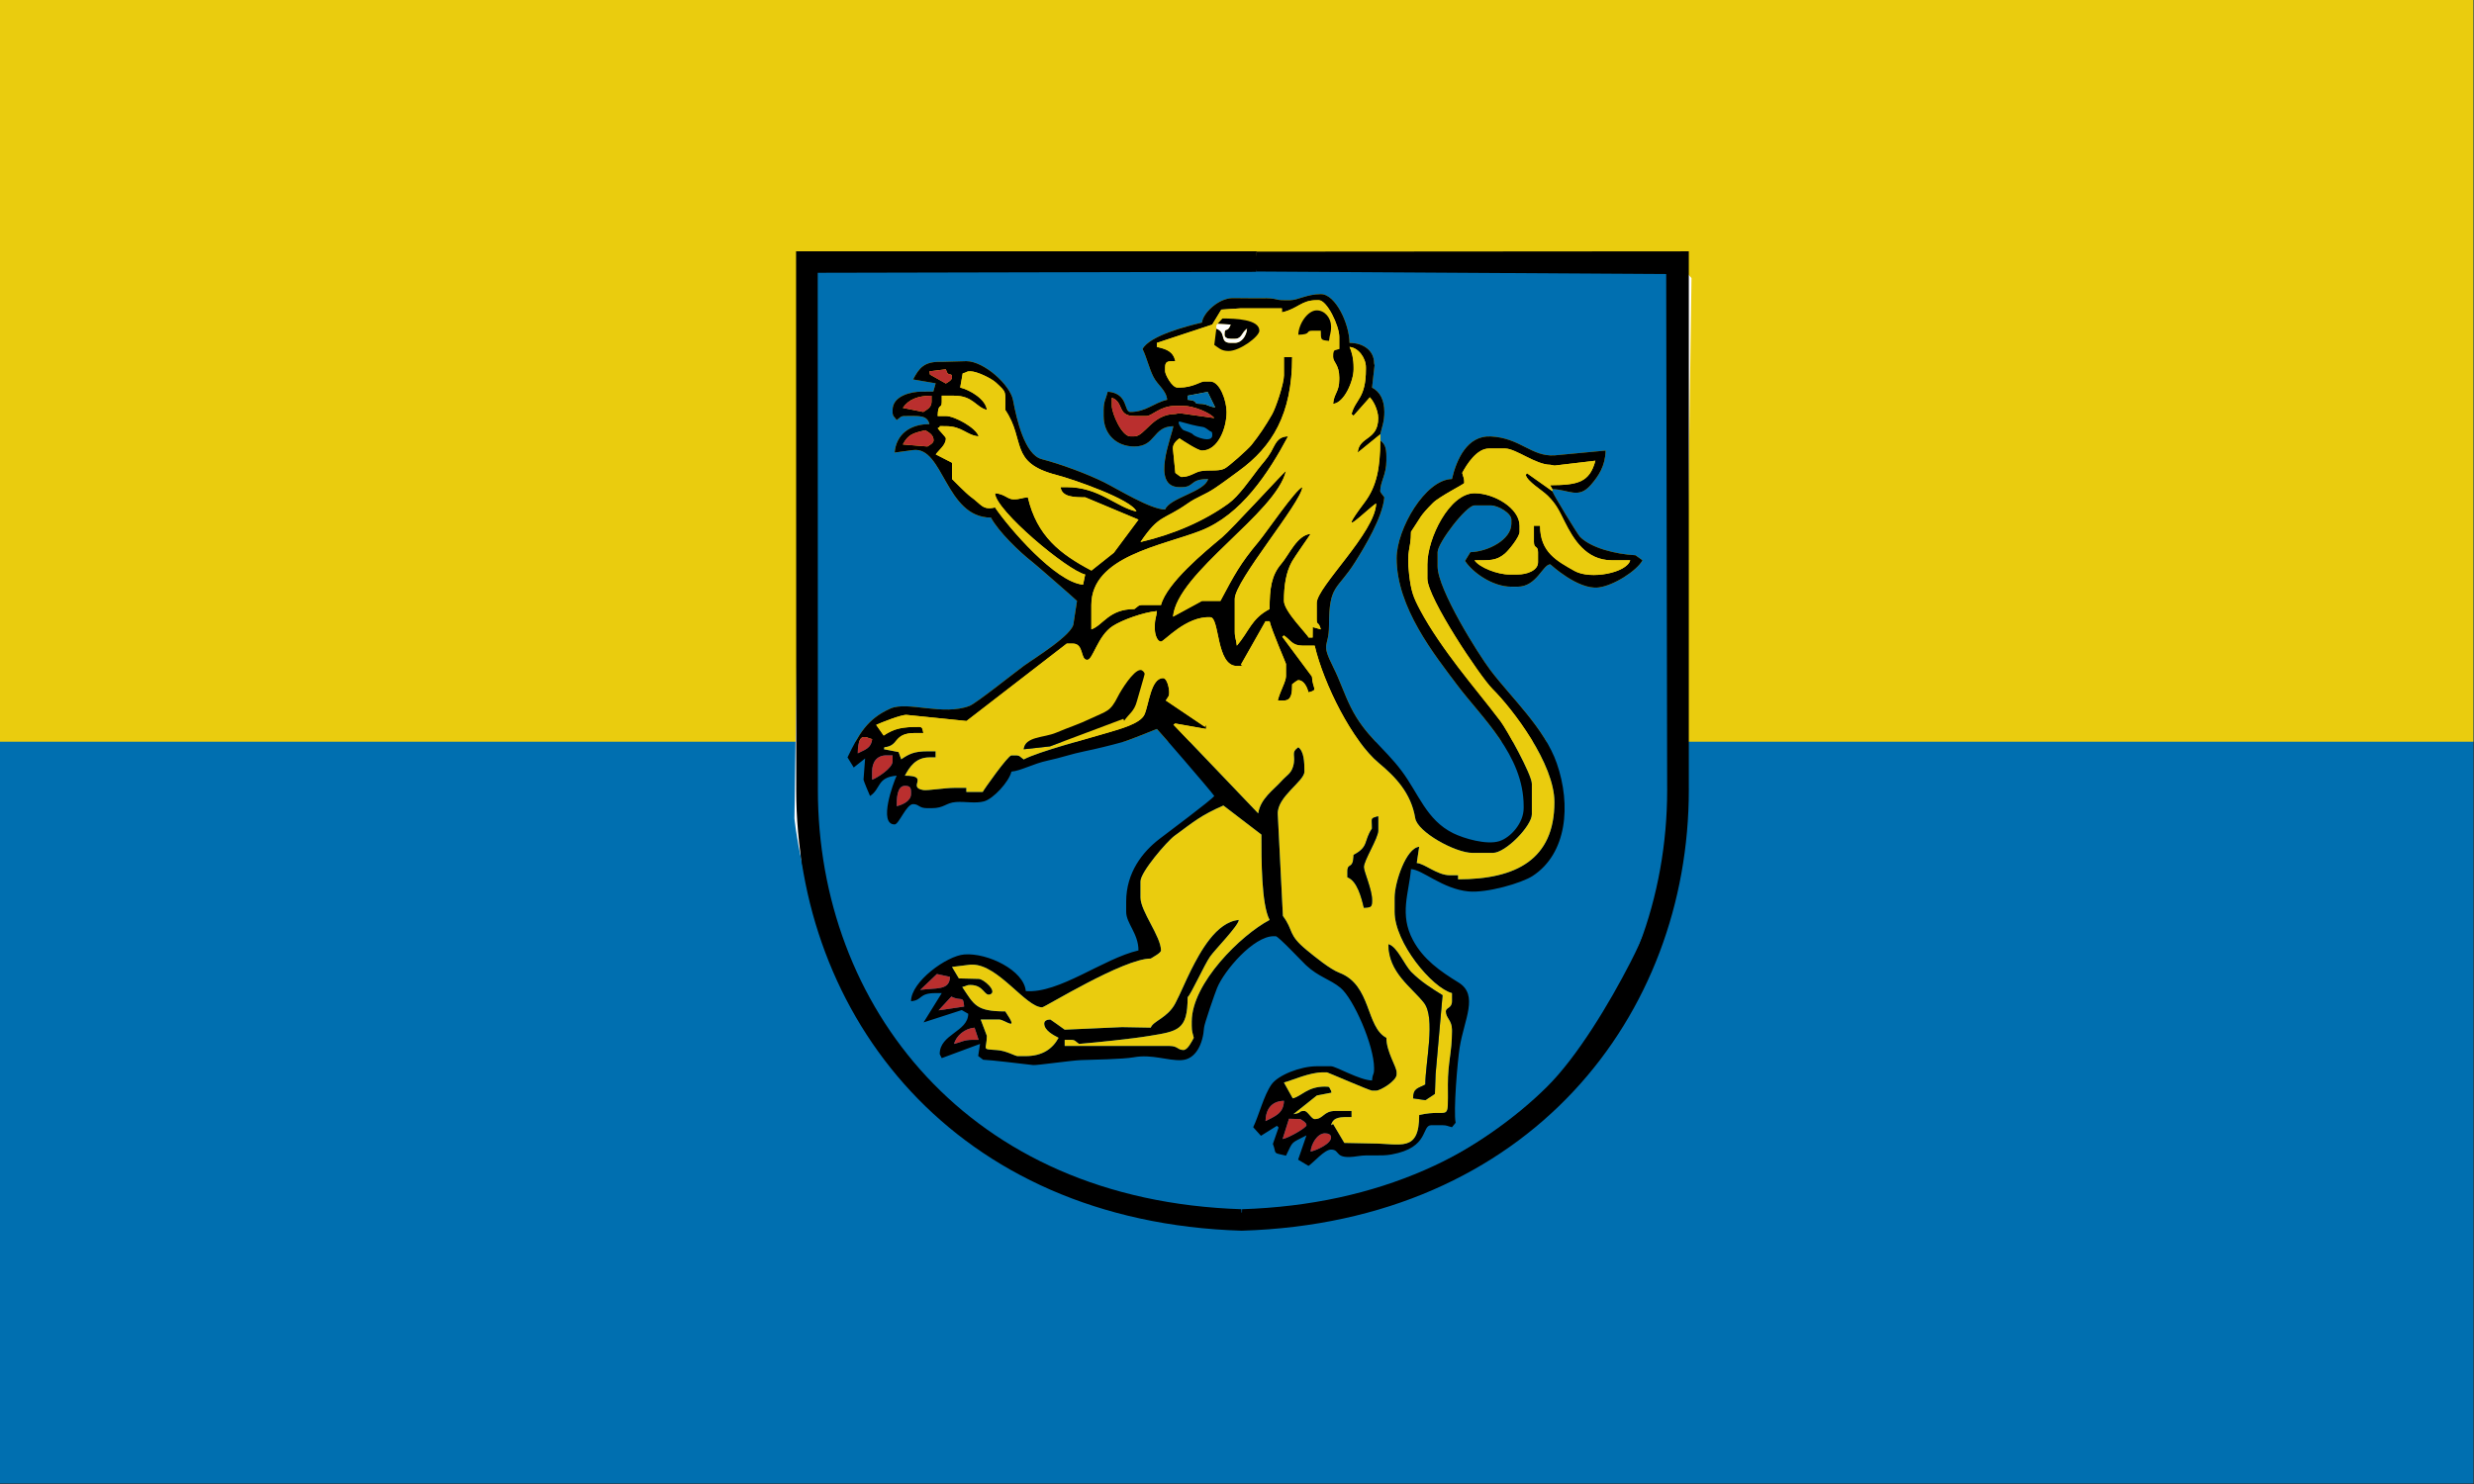 <?xml version="1.0" encoding="UTF-8" standalone="no"?>
<!-- Created with Inkscape (http://www.inkscape.org/) -->

<svg
   xmlns:dc="http://purl.org/dc/elements/1.1/"
   xmlns:cc="http://creativecommons.org/ns#"
   xmlns:rdf="http://www.w3.org/1999/02/22-rdf-syntax-ns#"
   xmlns:svg="http://www.w3.org/2000/svg"
   xmlns="http://www.w3.org/2000/svg"
   xmlns:sodipodi="http://sodipodi.sourceforge.net/DTD/sodipodi-0.dtd"
   xmlns:inkscape="http://www.inkscape.org/namespaces/inkscape"
   version="1.1"
   id="svg2"
   width="2000"
   height="1200"
   viewBox="0 0 2000 1200"
   sodipodi:docname="Flagge Landkreis Ravensburg.svg"
   inkscape:version="0.92.3 (2405546, 2018-03-11)">
  <rect x="0" y="0" width="2000" height="1200" fill="#333333" stroke="none"/>
  <defs
     id="defs6">
    <clipPath
       id="clipPath223-2">
      <path
         inkscape:connector-curvature="0"
         id="path225-3"
         d="m 404.161,505.122 v -166.41 h 155.181 v 166.41" />
    </clipPath>
    <inkscape:perspective
       id="perspective10"
       inkscape:persp3d-origin="372.04724 : 350.78739 : 1"
       inkscape:vp_z="744.09448 : 526.18109 : 1"
       inkscape:vp_y="0 : 1000 : 0"
       inkscape:vp_x="0 : 526.18109 : 1"
       sodipodi:type="inkscape:persp3d" />
    <inkscape:perspective
       sodipodi:type="inkscape:persp3d"
       inkscape:vp_x="0 : 0.5 : 1"
       inkscape:vp_y="0 : 1000 : 0"
       inkscape:vp_z="1 : 0.5 : 1"
       inkscape:persp3d-origin="0.5 : 0.33333333 : 1"
       id="perspective2824" />
    <inkscape:perspective
       sodipodi:type="inkscape:persp3d"
       inkscape:vp_x="0 : 0.5 : 1"
       inkscape:vp_y="0 : 1000 : 0"
       inkscape:vp_z="1 : 0.5 : 1"
       inkscape:persp3d-origin="0.5 : 0.33333333 : 1"
       id="perspective2917" />
    <inkscape:perspective
       sodipodi:type="inkscape:persp3d"
       inkscape:vp_x="0 : 0.5 : 1"
       inkscape:vp_y="0 : 1000 : 0"
       inkscape:vp_z="1 : 0.5 : 1"
       inkscape:persp3d-origin="0.5 : 0.33333333 : 1"
       id="perspective2939" />
    <inkscape:perspective
       sodipodi:type="inkscape:persp3d"
       inkscape:vp_x="0 : 0.5 : 1"
       inkscape:vp_y="0 : 1000 : 0"
       inkscape:vp_z="1 : 0.5 : 1"
       inkscape:persp3d-origin="0.5 : 0.33333333 : 1"
       id="perspective3163" />
    <inkscape:perspective
       sodipodi:type="inkscape:persp3d"
       inkscape:vp_x="-50 : 600 : 1"
       inkscape:vp_y="0 : 1000 : 0"
       inkscape:vp_z="700 : 600 : 1"
       inkscape:persp3d-origin="300 : 400 : 1"
       id="perspective2852" />
    <inkscape:perspective
       sodipodi:type="inkscape:persp3d"
       inkscape:vp_x="-50 : 600 : 1"
       inkscape:vp_y="0 : 1000 : 0"
       inkscape:vp_z="700 : 600 : 1"
       inkscape:persp3d-origin="300 : 400 : 1"
       id="perspective3108" />
    <inkscape:perspective
       sodipodi:type="inkscape:persp3d"
       inkscape:vp_x="-50 : 600 : 1"
       inkscape:vp_y="0 : 1000 : 0"
       inkscape:vp_z="700 : 600 : 1"
       inkscape:persp3d-origin="300 : 400 : 1"
       id="perspective6350" />
    <inkscape:perspective
       sodipodi:type="inkscape:persp3d"
       inkscape:vp_x="-50 : 600 : 1"
       inkscape:vp_y="0 : 1000 : 0"
       inkscape:vp_z="700 : 600 : 1"
       inkscape:persp3d-origin="300 : 400 : 1"
       id="perspective3332" />
    <inkscape:perspective
       id="perspective3994"
       inkscape:persp3d-origin="300 : 400 : 1"
       inkscape:vp_z="700 : 600 : 1"
       inkscape:vp_y="0 : 1000 : 0"
       inkscape:vp_x="-50 : 600 : 1"
       sodipodi:type="inkscape:persp3d" />
    <inkscape:perspective
       id="perspective2648"
       inkscape:persp3d-origin="300 : 400 : 1"
       inkscape:vp_z="700 : 600 : 1"
       inkscape:vp_y="0 : 1000 : 0"
       inkscape:vp_x="-50 : 600 : 1"
       sodipodi:type="inkscape:persp3d" />
    <inkscape:perspective
       id="perspective2475"
       inkscape:persp3d-origin="300 : 400 : 1"
       inkscape:vp_z="700 : 600 : 1"
       inkscape:vp_y="0 : 1000 : 0"
       inkscape:vp_x="-50 : 600 : 1"
       sodipodi:type="inkscape:persp3d" />
    <path
       d="m 210.86 135.24 a 2.83 2.04 0 1 1 -5.66 0 2.83 2.04 0 1 1 5.66 0 z"
       id="0" />
    <clipPath
       id="clipPath223-2-1">
      <path
         d="m 404.161,505.122 v -166.41 h 155.181 v 166.41"
         id="path225-3-4"
         inkscape:connector-curvature="0" />
    </clipPath>
    <inkscape:perspective
       sodipodi:type="inkscape:persp3d"
       inkscape:vp_x="0 : 526.18109 : 1"
       inkscape:vp_y="0 : 1000 : 0"
       inkscape:vp_z="744.09448 : 526.18109 : 1"
       inkscape:persp3d-origin="372.04724 : 350.78739 : 1"
       id="perspective10-2" />
    <inkscape:perspective
       id="perspective2824-9"
       inkscape:persp3d-origin="0.5 : 0.33333333 : 1"
       inkscape:vp_z="1 : 0.5 : 1"
       inkscape:vp_y="0 : 1000 : 0"
       inkscape:vp_x="0 : 0.5 : 1"
       sodipodi:type="inkscape:persp3d" />
    <inkscape:perspective
       id="perspective2917-1"
       inkscape:persp3d-origin="0.5 : 0.33333333 : 1"
       inkscape:vp_z="1 : 0.5 : 1"
       inkscape:vp_y="0 : 1000 : 0"
       inkscape:vp_x="0 : 0.5 : 1"
       sodipodi:type="inkscape:persp3d" />
    <inkscape:perspective
       id="perspective2939-1"
       inkscape:persp3d-origin="0.5 : 0.33333333 : 1"
       inkscape:vp_z="1 : 0.5 : 1"
       inkscape:vp_y="0 : 1000 : 0"
       inkscape:vp_x="0 : 0.5 : 1"
       sodipodi:type="inkscape:persp3d" />
    <inkscape:perspective
       id="perspective3163-4"
       inkscape:persp3d-origin="0.5 : 0.33333333 : 1"
       inkscape:vp_z="1 : 0.5 : 1"
       inkscape:vp_y="0 : 1000 : 0"
       inkscape:vp_x="0 : 0.5 : 1"
       sodipodi:type="inkscape:persp3d" />
    <inkscape:perspective
       id="perspective2852-6"
       inkscape:persp3d-origin="300 : 400 : 1"
       inkscape:vp_z="700 : 600 : 1"
       inkscape:vp_y="0 : 1000 : 0"
       inkscape:vp_x="-50 : 600 : 1"
       sodipodi:type="inkscape:persp3d" />
    <inkscape:perspective
       id="perspective3108-2"
       inkscape:persp3d-origin="300 : 400 : 1"
       inkscape:vp_z="700 : 600 : 1"
       inkscape:vp_y="0 : 1000 : 0"
       inkscape:vp_x="-50 : 600 : 1"
       sodipodi:type="inkscape:persp3d" />
    <inkscape:perspective
       id="perspective6350-1"
       inkscape:persp3d-origin="300 : 400 : 1"
       inkscape:vp_z="700 : 600 : 1"
       inkscape:vp_y="0 : 1000 : 0"
       inkscape:vp_x="-50 : 600 : 1"
       sodipodi:type="inkscape:persp3d" />
    <inkscape:perspective
       id="perspective3332-7"
       inkscape:persp3d-origin="300 : 400 : 1"
       inkscape:vp_z="700 : 600 : 1"
       inkscape:vp_y="0 : 1000 : 0"
       inkscape:vp_x="-50 : 600 : 1"
       sodipodi:type="inkscape:persp3d" />
    <inkscape:perspective
       sodipodi:type="inkscape:persp3d"
       inkscape:vp_x="-50 : 600 : 1"
       inkscape:vp_y="0 : 1000 : 0"
       inkscape:vp_z="700 : 600 : 1"
       inkscape:persp3d-origin="300 : 400 : 1"
       id="perspective3994-2" />
    <inkscape:perspective
       sodipodi:type="inkscape:persp3d"
       inkscape:vp_x="-50 : 600 : 1"
       inkscape:vp_y="0 : 1000 : 0"
       inkscape:vp_z="700 : 600 : 1"
       inkscape:persp3d-origin="300 : 400 : 1"
       id="perspective2648-3" />
    <inkscape:perspective
       sodipodi:type="inkscape:persp3d"
       inkscape:vp_x="-50 : 600 : 1"
       inkscape:vp_y="0 : 1000 : 0"
       inkscape:vp_z="700 : 600 : 1"
       inkscape:persp3d-origin="300 : 400 : 1"
       id="perspective2475-3" />
    <path
       id="0-5"
       d="m 210.86 135.24 a 2.83 2.04 0 1 1 -5.66 0 2.83 2.04 0 1 1 5.66 0 z" />
    <clipPath
       id="clipPath23">
      <path
         id="path25"
         d="M 0.03,841.95 L 595.29,841.95 L 595.29,0.03 L 0.03,0.03 L 0.03,841.95 z" />
    </clipPath>
    <clipPath
       id="clipPath17">
      <path
         id="path19"
         d="M 0,841.89 L 595.276,841.89 L 595.276,0 L 0,0 L 0,841.89 z" />
    </clipPath>
    <clipPath
       id="clipPath3251">
      <path
         id="path3392"
         d="M 304.724,281.314 L 559.843,281.314 L 559.843,432.093 L 304.724,432.093 L 304.724,281.314 z" />
    </clipPath>
    <clipPath
       id="clipPath3125">
      <path
         id="path3127"
         d="M 0.06,841.89 L 595.276,841.89 L 595.276,0.06 L 0.06,0.06 L 0.06,841.89 z" />
    </clipPath>
    <clipPath
       id="clipPath3113">
      <path
         id="path3115"
         d="M 0.06,841.89 L 595.276,841.89 L 595.276,0.06 L 0.06,0.06 L 0.06,841.89 z" />
    </clipPath>
    <clipPath
       id="clipPath3101">
      <path
         id="path3103"
         d="M 0.06,841.89 L 595.276,841.89 L 595.276,0.06 L 0.06,0.06 L 0.06,841.89 z" />
    </clipPath>
    <clipPath
       id="clipPath3085">
      <path
         id="path3087"
         d="M 0.06,841.89 L 595.276,841.89 L 595.276,0.06 L 0.06,0.06 L 0.06,841.89 z" />
    </clipPath>
    <clipPath
       id="clipPath3069">
      <path
         id="path3071"
         d="M 0.06,841.89 L 595.276,841.89 L 595.276,0.06 L 0.06,0.06 L 0.06,841.89 z" />
    </clipPath>
    <clipPath
       id="clipPath3053">
      <path
         id="path3055"
         d="M 0.06,841.89 L 595.276,841.89 L 595.276,0.06 L 0.06,0.06 L 0.06,841.89 z" />
    </clipPath>
    <clipPath
       id="clipPath3037">
      <path
         id="path3039"
         d="M 0.06,841.89 L 595.276,841.89 L 595.276,0.06 L 0.06,0.06 L 0.06,841.89 z" />
    </clipPath>
    <clipPath
       id="clipPath3021">
      <path
         id="path3023"
         d="M 0.06,841.89 L 595.276,841.89 L 595.276,0.06 L 0.06,0.06 L 0.06,841.89 z" />
    </clipPath>
    <clipPath
       id="clipPath3005">
      <path
         id="path3007"
         d="M 0.06,841.89 L 595.276,841.89 L 595.276,0.06 L 0.06,0.06 L 0.06,841.89 z" />
    </clipPath>
    <clipPath
       id="clipPath2993">
      <path
         id="path2995"
         d="M 0.06,841.89 L 595.276,841.89 L 595.276,0.06 L 0.06,0.06 L 0.06,841.89 z" />
    </clipPath>
    <clipPath
       id="clipPath2981">
      <path
         id="path2983"
         d="M 0.06,841.89 L 595.276,841.89 L 595.276,0.06 L 0.06,0.06 L 0.06,841.89 z" />
    </clipPath>
    <clipPath
       id="clipPath2965">
      <path
         id="path2967"
         d="M 0.06,841.89 L 595.276,841.89 L 595.276,0.06 L 0.06,0.06 L 0.06,841.89 z" />
    </clipPath>
    <clipPath
       id="clipPath2949">
      <path
         id="path2951"
         d="M 0.06,841.89 L 595.276,841.89 L 595.276,0.06 L 0.06,0.06 L 0.06,841.89 z" />
    </clipPath>
    <clipPath
       id="clipPath2933">
      <path
         id="path2935"
         d="M 0.06,841.89 L 595.276,841.89 L 595.276,0.06 L 0.06,0.06 L 0.06,841.89 z" />
    </clipPath>
    <clipPath
       id="clipPath2917">
      <path
         id="path2919"
         d="M 0.06,841.89 L 595.276,841.89 L 595.276,0.06 L 0.06,0.06 L 0.06,841.89 z" />
    </clipPath>
    <clipPath
       id="clipPath2901">
      <path
         id="path2903"
         d="M 0.06,841.89 L 595.276,841.89 L 595.276,0.06 L 0.06,0.06 L 0.06,841.89 z" />
    </clipPath>
    <clipPath
       id="clipPath2885">
      <path
         id="path2887"
         d="M 0.06,841.89 L 595.276,841.89 L 595.276,0.06 L 0.06,0.06 L 0.06,841.89 z" />
    </clipPath>
    <clipPath
       id="clipPath2873">
      <path
         id="path2875"
         d="M 0.06,841.89 L 595.276,841.89 L 595.276,0.06 L 0.06,0.06 L 0.06,841.89 z" />
    </clipPath>
    <clipPath
       id="clipPath2861">
      <path
         id="path2863"
         d="M 0.06,841.89 L 595.276,841.89 L 595.276,0.06 L 0.06,0.06 L 0.06,841.89 z" />
    </clipPath>
    <clipPath
       id="clipPath2845">
      <path
         id="path2847"
         d="M 0.06,841.89 L 595.276,841.89 L 595.276,0.06 L 0.06,0.06 L 0.06,841.89 z" />
    </clipPath>
    <clipPath
       id="clipPath2829">
      <path
         id="path2831"
         d="M 0.06,841.89 L 595.276,841.89 L 595.276,0.06 L 0.06,0.06 L 0.06,841.89 z" />
    </clipPath>
    <clipPath
       id="clipPath2813">
      <path
         id="path2815"
         d="M 0.06,841.89 L 595.276,841.89 L 595.276,0.06 L 0.06,0.06 L 0.06,841.89 z" />
    </clipPath>
    <clipPath
       id="clipPath2797">
      <path
         id="path2799"
         d="M 0.06,841.89 L 595.276,841.89 L 595.276,0.06 L 0.06,0.06 L 0.06,841.89 z" />
    </clipPath>
    <clipPath
       id="clipPath2781">
      <path
         id="path2783"
         d="M 0.06,841.89 L 595.276,841.89 L 595.276,0.06 L 0.06,0.06 L 0.06,841.89 z" />
    </clipPath>
    <clipPath
       id="clipPath2765">
      <path
         id="path2767"
         d="M 0.06,841.89 L 595.276,841.89 L 595.276,0.06 L 0.06,0.06 L 0.06,841.89 z" />
    </clipPath>
    <clipPath
       id="clipPath2749">
      <path
         id="path2751"
         d="M 0.06,841.89 L 595.276,841.89 L 595.276,0.06 L 0.06,0.06 L 0.06,841.89 z" />
    </clipPath>
    <clipPath
       id="clipPath2733">
      <path
         id="path2735"
         d="M 0.06,841.89 L 595.276,841.89 L 595.276,0.06 L 0.06,0.06 L 0.06,841.89 z" />
    </clipPath>
    <clipPath
       id="clipPath2717">
      <path
         id="path2719"
         d="M 0.06,841.89 L 595.276,841.89 L 595.276,0.06 L 0.06,0.06 L 0.06,841.89 z" />
    </clipPath>
    <clipPath
       id="clipPath2701">
      <path
         id="path2703"
         d="M 0.06,841.89 L 595.276,841.89 L 595.276,0.06 L 0.06,0.06 L 0.06,841.89 z" />
    </clipPath>
    <clipPath
       id="clipPath2689">
      <path
         id="path2691"
         d="M 0.06,841.89 L 595.276,841.89 L 595.276,0.06 L 0.06,0.06 L 0.06,841.89 z" />
    </clipPath>
    <clipPath
       id="clipPath2677">
      <path
         id="path2679"
         d="M 0.06,841.89 L 595.276,841.89 L 595.276,0.06 L 0.06,0.06 L 0.06,841.89 z" />
    </clipPath>
    <clipPath
       id="clipPath2661">
      <path
         id="path2663"
         d="M 0.06,841.89 L 595.276,841.89 L 595.276,0.06 L 0.06,0.06 L 0.06,841.89 z" />
    </clipPath>
    <clipPath
       id="clipPath2645">
      <path
         id="path2647"
         d="M 0.06,841.89 L 595.276,841.89 L 595.276,0.06 L 0.06,0.06 L 0.06,841.89 z" />
    </clipPath>
    <clipPath
       id="clipPath4740">
      <path
         id="path4742"
         d="M 0.03,841.95 L 595.29,841.95 L 595.29,0.03 L 0.03,0.03 L 0.03,841.95 z" />
    </clipPath>
    <clipPath
       id="clipPath4736">
      <path
         id="path4738"
         d="M 0,841.89 L 595.276,841.89 L 595.276,0 L 0,0 L 0,841.89 z" />
    </clipPath>
    <inkscape:perspective
       inkscape:persp3d-origin="1007 : 796 : 1"
       sodipodi:type="inkscape:persp3d"
       inkscape:vp_y="0 : 1000 : 0"
       inkscape:vp_z="2014 : 1194 : 1"
       inkscape:vp_x="0 : 1194 : 1"
       id="perspective3244">
		</inkscape:perspective>
  </defs>
  <sodipodi:namedview
     pagecolor="#ffffff"
     bordercolor="#666666"
     borderopacity="1"
     objecttolerance="10"
     gridtolerance="10"
     guidetolerance="10"
     inkscape:pageopacity="0"
     inkscape:pageshadow="2"
     inkscape:window-width="1920"
     inkscape:window-height="1017"
     id="namedview4"
     showgrid="false"
     inkscape:zoom="0.40163665"
     inkscape:cx="1331.8252"
     inkscape:cy="492.49983"
     inkscape:window-x="-8"
     inkscape:window-y="-8"
     inkscape:window-maximized="1"
     inkscape:current-layer="g1015" />
  <g
     id="g1015"
     transform="scale(2.548,2.553)">
    <g
       inkscape:label="g1009"
       transform="scale(1.384,1.243)"
       id="g1009">
      <rect
         y="0"
         x="0"
         height="378"
         width="567"
         id="rect2"
         style="display:inline;fill:#006fb0;fill-opacity:1;stroke-width:59.767" />
      <rect
         y="0"
         x="0"
         height="189"
         width="567"
         id="rect4"
         style="fill:#eacc0e;fill-opacity:1;stroke-width:59.767" />
    </g>
    <g
       id="g3"
       transform="matrix(0.597,0,0,0.591,141.006,-16.963)">
	<path
   style="fill:#006fb0;fill-rule:evenodd"
   id="path5"
   d="m 588.802,291.954 v -1.089 c 8.908,0.2 13.824,5.481 20.52,-2.349 4.006,-4.685 7.606,-10.025 7.793,-18.343 l -27.187,2.582 c -12.267,0.75 -18.206,-9.391 -33.89,-10.147 -12.52,-0.604 -18.172,12.416 -20.592,22.812 -14.271,0.318 -29.402,26.9 -29.402,42.472 0,26.468 20.088,51.675 32.215,67.973 12.82,17.232 35.299,37.504 35.299,64.887 v 1.088 c 0,7.91 -6.859,15.705 -12.885,17.66 -6.764,2.195 -18.9,-1.422 -24.516,-4.213 -14.301,-7.117 -18.406,-21.275 -27.501,-33.484 -9.397,-12.615 -19.358,-18.705 -26.945,-34.037 -3.621,-7.32 -5.796,-14.37 -9.231,-21.26 -7.117,-14.278 -2.369,-10.109 -2.369,-22.676 0,-22.105 4.369,-18.568 13.938,-33.977 4.9,-7.89 14.569,-23.896 15.462,-34.631 -0.676,-1.007 -2.179,-2.617 -2.179,-3.268 0,-5.015 3.269,-8.834 3.269,-16.334 v -2.178 c 0,-4.521 -0.674,-6.812 -3.269,-8.712 v -3.267 c 0.958,-4.114 2.179,-6.812 2.179,-11.979 0,-6.384 -2.281,-10.82 -6.533,-13.069 l 1.336,-11.948 -0.248,-1.12 c 0,-6.867 -5.807,-10.891 -13.067,-10.891 0,-9.815 -7.283,-26.136 -15.245,-26.136 -7.354,0 -12.31,3.267 -16.333,3.267 h -3.267 c -5.1,0 -3.33,-1.239 -11.924,-1.059 -5.066,0.107 -10.269,-0.109 -15.345,-0.076 -7.539,0.051 -15.872,8.116 -16.288,13.114 -8.846,2.062 -27.902,7.207 -31.579,14.158 2.293,4.781 3.462,10.357 5.767,14.923 2.283,4.524 6.874,7.19 7.3,12.302 -7.252,1.689 -11.186,6.535 -19.6,6.535 -3.514,0 -0.833,-9.963 -11.979,-10.89 -0.908,3.897 -2.178,5.117 -2.178,9.801 v 3.267 c 0,9.734 6.761,16.334 16.334,16.334 11.546,0 9.583,-10.642 20.689,-10.89 -0.372,4.475 -12.479,32.671 3.267,32.671 h 1.089 c 7.121,0 4.074,-4.356 14.157,-4.356 -1.858,6.957 -20.298,9.967 -22.868,16.335 -7.698,0 -25.212,-10.967 -32.299,-14.526 -9.174,-4.605 -23.206,-9.836 -33.272,-12.462 -9.025,-2.354 -13.35,-21.357 -15.237,-31.591 -1.527,-8.287 -15.503,-20.919 -24.817,-20.919 l -12.932,0.363 c -9.576,-0.363 -12.155,3.342 -15.38,9.438 l 12.001,2.068 -1.245,4.424 -6.401,0.042 c -5.132,0 -15.244,2.139 -15.244,9.801 v 1.089 c 0,2.441 0.861,2.39 2.178,4.355 1.964,-1.316 1.914,-2.178 4.355,-2.178 h 4.355 c 5.003,0 7.67,0.456 8.711,4.355 -10.512,0 -17.709,5.595 -18.511,15.247 l 9.764,-1.332 c 16.234,-2.187 17.142,36.18 41.415,36.18 3.949,7.464 15.177,18.437 21.982,23.755 1.957,1.528 23.479,20.484 23.752,20.895 l -1.82,11.886 c -0.027,6.101 -21.184,19.043 -26.492,22.962 -4.708,3.475 -25.254,20.012 -28.715,21.376 -14.049,5.538 -32.952,-2.641 -42.103,1.445 -12.497,5.579 -16.974,13.978 -22.829,26.183 l 3.302,5.422 6.061,-4.859 -0.852,11.391 c 0.101,0.752 3.034,7.834 3.467,8.738 5.919,-3.963 3.548,-10.006 14.157,-10.891 -1.773,3.697 -9.928,26.137 -1.089,26.137 2.26,0 6.23,-10.891 9.8,-10.891 3.233,0 2.913,2.178 7.622,2.178 h 2.178 c 6.853,0 7.475,-2.893 13.032,-3.301 4.833,-0.355 10.267,0.902 14.887,-0.359 4.912,-1.34 13.286,-10.52 14.549,-15.941 4.97,-0.414 11.642,-4.27 19.166,-5.881 7.513,-1.607 12.521,-3.557 19.973,-5.072 5.406,-1.098 14.17,-3.248 20.103,-4.942 3.872,-1.105 18.038,-6.973 18.073,-6.973 0.177,0 28.461,32.908 30.49,35.937 -1.698,2.318 -24.664,19.537 -29.202,23.068 -8.911,6.932 -17.622,17.936 -17.622,33.561 v 5.445 c 0,6.207 6.534,11.619 6.534,20.691 -18.713,4.359 -42.184,23.254 -59.892,21.779 -0.911,-10.965 -20.105,-20.594 -32.66,-19.617 -9.349,0.727 -28.319,14.576 -28.319,25.062 6.259,-0.521 3.878,-4.355 13.067,-4.355 h 3.267 l -9.665,15.701 20.303,-6.609 3.44,2.002 c -0.143,9.715 -15.167,10.82 -15.167,21.576 0,0.146 1.072,2.158 1.089,2.178 l 20.346,-7.613 -0.99,6.479 2.64,2.006 c 5.095,0.219 19.122,2 26.591,2.852 1.87,0.213 20.366,-2.49 25.43,-2.664 5.823,-0.197 22.36,-0.479 27.908,-1.492 9.945,-1.818 17.857,1.881 25.448,1.51 7.719,-0.379 11.475,-8.887 12.015,-17.404 0.127,-2.02 5.765,-18.426 6.961,-21.354 3.79,-9.266 19.3,-27.658 30.055,-27.658 h 1.091 c 1.362,0 13.825,13.402 16.061,15.52 6.67,6.316 12.772,7.5 18.352,12.137 6.834,5.682 17.855,30.773 17.855,43.129 0,4.102 -0.717,2.061 -1.088,6.533 -6.697,-0.148 -19.175,-7.621 -21.779,-7.621 h -7.623 c -8.648,0 -20.502,4.729 -24.016,9.74 -4.116,5.867 -6.683,16.559 -9.741,22.93 l 4.114,4.598 8.494,-5.348 0.887,0.896 -3.029,8.793 c 2.181,5.701 -0.695,4.523 6.959,6.307 3.961,-8.262 2.363,-6.379 10.888,-10.891 l -4.444,13.037 5.512,3.334 c 2.883,-1.951 8.467,-8.746 12,-8.746 5.332,0 1.093,5.67 14.383,3.502 5.685,-0.928 11.63,0.221 17.658,-0.863 20.563,-3.697 15.697,-15.709 21.316,-15.709 h 5.445 c 2.939,0 3.001,0.521 5.445,1.09 l 1.959,-2.396 c -1.253,-6.092 0.949,-32.795 2.137,-40.334 2.377,-15.07 10.252,-28.096 -0.6,-34.82 -9.92,-6.146 -18.738,-12.428 -24.184,-22.641 -7.408,-13.891 -2.166,-25.205 -1.092,-38.113 5.955,0.133 16.75,10.623 30.604,11.947 9.76,0.934 28.256,-4.496 34.033,-8.289 18.258,-11.992 20.588,-37.979 12.83,-60.441 -6.447,-18.676 -24.064,-34.985 -35.18,-49.759 -6.434,-8.55 -28.133,-43.378 -28.133,-55.721 v -7.624 c 0,-4.92 15.195,-25.047 19.602,-25.047 h 8.711 c 3.818,0 10.889,4.115 10.889,7.624 v 2.178 c 0,8.681 -12.734,15.045 -21.777,15.246 l -2.847,4.682 c 3.819,6.005 14.434,13.832 24.624,13.832 h 3.268 c 10.271,0 13.392,-11.979 17.424,-11.979 0.068,0 14.6,13.707 25.59,12.394 8.023,-0.959 20.436,-8.947 23.411,-14.572 l -3.742,-2.708 c -10.661,-0.561 -23.611,-3.912 -29.445,-9.841 -1.334,-1.356 -14.279,-22.801 -14.728,-24.481 z m 62.068,163.352 c 0,38.326 -6.553,61.68 -20.666,89.322 -11.066,21.68 -28.031,50.324 -44.397,66.678 -32.065,32.039 -91.474,67.248 -154.899,67.248 h -19.599 c -54.243,0 -116.375,-31.658 -143.477,-59.07 -4.54,-4.59 -8.309,-9.1 -13.347,-12.785 -3.564,-2.609 -7.058,-9.387 -11.159,-13.889 -5.834,-6.404 -15.542,-22.021 -19.677,-30.416 -7.097,-14.404 -26.858,-54.551 -26.858,-73.328 V 173.251 h 210.163 l 96.914,0.355 59.89,-0.355 7.612,0.431 22.885,0.449 56.617,0.209 v 280.966 z"
   inkscape:connector-curvature="0" />

	<path
   style="fill:#ffffff;fill-rule:evenodd"
   id="path7"
   d="m 189.168,480.353 c 0,3.418 0.329,7.102 0.914,10.961 C 186.819,476.574 186,467.265 186,467.265 l 3.168,-221.185 z m 57.538,127.889 c 3.434,3.898 6.979,7.715 10.625,11.498 -3.727,-3.76 -7.273,-7.598 -10.625,-11.498 z m 176.1,76.83 c 0.885,0.01 1.771,0.016 2.657,0.016 h 12.439 c -2.454,0.1 -4.684,0.148 -6.646,0.16 h -2.25 c -2.762,-0.02 -4.863,-0.104 -6.2,-0.176 z M 656.747,495.271 c 0.426,-2.633 0.658,-5.084 0.658,-7.295 0.379,-0.566 0.722,-0.967 1.018,-1.307 l -0.033,2.365 c -0.532,2.11 -1.088,4.173 -1.643,6.237 z m 2.835,-91.547 v -229.55 l 3.165,3.559 z"
   inkscape:connector-curvature="0" />

	<path
   style="fill-rule:evenodd"
   id="path9"
   d="m 266.48,226.613 -8.711,1.089 0.257,1.732 8.454,4.802 c 0.996,-0.666 3.267,-1.773 3.267,-3.267 0,-3.264 -2.035,0.427 -3.267,-4.356 z m 139.1,12.117 -10.606,2.04 v 2.178 c 6.414,0.534 2.272,2.178 6.535,2.178 3.956,0 3.82,1.292 8.124,1.935 z m -161.966,8.574 10.889,2.179 c 1.858,-1.245 4.355,-2.37 4.355,-5.446 v -3.267 c -7.37,10e-4 -12.267,2.087 -15.244,6.534 z m 111.069,-5.445 v 4.355 c 0,3.963 5.276,16.336 9.801,16.336 h 2.178 c 5.59,0 9.529,-11.979 21.778,-11.979 l 2.24,-0.428 18.451,2.606 c -2.079,-2.837 -11.101,-6.535 -16.334,-6.535 h -4.356 c -8.003,0 -12.507,5.446 -15.244,5.446 h -6.534 c -9.306,0.001 -5.377,-7.41 -11.98,-9.801 z m -111.069,25.047 13.066,1.089 c 0.995,-0.666 3.267,-1.772 3.267,-3.267 0,-3.075 -2.498,-4.201 -4.355,-5.444 -6.658,1.55 -9.134,2.246 -11.978,7.622 z m 49.001,26.138 c 5.344,0.443 6.57,3.267 9.8,3.267 3.754,0 4.217,-0.806 7.623,-1.089 4.826,20.715 17.134,30.408 33.803,39.263 l 11.909,-9.548 13.096,-17.749 -28.318,-11.966 c -5.58,0 -12.478,-0.056 -13.066,-5.445 h 3.267 c 17.145,0 25.873,10.47 37.023,13.068 -2.291,-6.329 -33.603,-17.291 -42.469,-19.6 -25.391,-6.612 -16.265,-18.485 -27.222,-34.85 0,-10.41 0.945,-9.092 -4.95,-14.653 -2.284,-2.156 -10.005,-6.039 -13.562,-6.039 -2.494,0 -1.267,0.369 -4.122,1.133 l -1.323,7.579 c 5.099,1.189 13.685,6.323 14.155,11.98 -5.984,-1.6 -7.312,-7.624 -17.423,-7.624 h -6.533 v 3.267 c 0,4.226 -2.012,0.199 -2.178,7.624 h 4.355 c 4.721,0 16.235,6.438 17.424,10.89 -6.392,-0.532 -8.641,-5.446 -17.424,-5.446 h -1.088 c -4.163,0 -0.396,-0.334 -3.267,1.089 0.926,1.383 4.355,4.718 4.355,5.445 0,3.656 -3.698,6.104 -5.37,8.588 l 8.637,4.48 v 8.712 c 0.014,0.005 7.595,7.833 10.021,9.581 5.692,4.1 6.167,7.222 12.847,5.666 7.384,11.028 32.268,40.172 46.785,41.373 l 1.127,-5.435 c -9.54,-2.225 -47.709,-34.45 -47.912,-43.561 z m -65.336,131.769 c -3.089,-0.72 -1.861,-1.089 -4.355,-1.089 -2.804,0 -3.267,5.353 -3.267,8.712 3.453,-1.827 7.202,-2.565 7.622,-7.623 z m 10.89,11.979 v -3.266 h -3.267 c -5.211,0 -7.624,3.686 -7.624,8.711 v 4.355 c 2.732,-0.987 10.891,-6.262 10.891,-9.8 z m 9.8,16.336 c 0,-2.51 -0.757,-3.268 -3.267,-3.268 -4.129,0 -4.355,6.619 -4.355,10.891 3.224,-0.752 7.622,-2.816 7.622,-6.533 z m 4.857,106.112 c 8.373,-1.203 15.666,0.465 15.832,-7.012 l -6.95,-1.521 z m 16.562,3.549 -6.786,7.391 13.592,-2.033 c -0.468,-6.251 -1.297,-2.558 -6.806,-5.358 z m 12.338,16.666 c -5.138,0.428 -9.678,4.172 -10.89,8.713 3.898,-0.91 5.117,-2.18 9.801,-2.18 h 3.267 z m 2.178,-26.137 c 2.641,0 10.067,6.652 6.235,8.26 -3.263,1.367 -3.319,-4.992 -10.591,-4.992 -2.304,0 -1.436,0.389 -4.355,1.088 6.306,9.42 7.162,13.068 22.867,13.068 7.834,11.699 -0.18,4.355 -3.267,4.355 h -9.8 l 3.267,8.713 c 0,7.705 -3.292,7.068 5.395,7.664 4.921,0.338 9.655,3.227 10.939,3.227 h 4.355 c 8.771,0 14.31,-3.916 17.424,-9.803 -2.623,-1.387 -7.623,-3.881 -7.623,-7.621 0,-1.527 1.484,-2.18 3.267,-2.18 0.179,0 6.749,4.861 7.623,5.445 l 30.475,-1.367 15.26,0.279 c 1.321,-3.652 8.973,-5.188 13.06,-13.074 2.968,-5.729 5.294,-11.68 8.351,-17.785 4.771,-9.531 13.396,-25.857 25.412,-26.859 -0.265,3.176 -12.646,15.859 -15.26,19.588 -3.031,4.324 -10.381,20.734 -11.964,21.795 0,17.754 -5.004,18.223 -20.57,20.809 -9.43,1.568 -27.911,3.471 -37.142,4.24 -1.965,-1.316 -1.914,-2.18 -4.355,-2.18 h -3.267 v 3.268 h 55.535 c 4.71,0 4.389,2.178 7.623,2.178 2.193,0 4.535,-4.814 5.444,-6.535 -0.594,-2.551 -1.088,-3.217 -1.088,-6.533 v -2.178 c 0,-20.629 26.367,-46.506 41.38,-54.451 -4.392,-8.301 -4.357,-32.494 -4.357,-45.738 l -20.203,-15.588 c -11.835,5.221 -15.511,8.473 -25.969,16.238 -4.066,3.018 -18.073,19.426 -18.073,24.396 v 8.713 c 0,7.279 10.889,20.867 10.889,28.314 0,1.361 -4.255,3.559 -5.444,4.355 -14.521,0 -56.319,26.137 -57.713,26.137 -8.684,0 -23.27,-22.869 -37.023,-22.869 h -1.089 l -9.781,1.219 3.634,6.145 z m 152.449,76.23 c 4.84,-2.559 9.646,-4.008 9.801,-10.891 -6.655,0.151 -9.66,4.555 -9.801,10.891 z m 21.778,2.178 c 0,-1.494 -2.272,-2.602 -3.267,-3.268 l -6.033,-0.184 -3.391,10.852 c 2.634,-0.289 12.691,-5.97 12.691,-7.4 z m 13.067,6.535 c 0,-1.525 -1.484,-2.178 -3.267,-2.178 -4.04,0 -7.274,5.607 -7.622,9.801 3.217,-0.75 10.889,-4.134 10.889,-7.623 z m 26.134,-376.799 -11.978,9.801 c 0.746,-8.971 10.89,-6.312 10.89,-18.514 0,-4.218 -2.771,-10.19 -5.445,-11.979 l 0.997,0.875 -8.652,9.853 -1.057,-0.927 c 2.178,-8.156 7.623,-8.288 7.623,-23.958 v -1.088 c 0,-4.914 -3.925,-10.493 -8.712,-10.891 1.345,2.799 2.179,6.636 2.179,10.891 v 1.088 c 0,6.148 -4.949,18.019 -10.891,18.513 0.48,-5.754 3.268,-6.265 3.268,-13.068 v -1.089 c 0,-6.779 -3.268,-8.234 -3.268,-10.89 v -1.089 c 0,-3.012 0.841,-2.619 3.268,-3.267 v -6.535 c 0,-5.908 -6.514,-19.603 -10.889,-19.603 h -1.09 c -8.376,0 -9.684,4.478 -18.511,6.535 v -2.178 h -19.601 -2.178 l -10.418,0.689 -4.826,8.022 -29.401,9.801 v 2.179 c 5.099,1.188 8.565,2.323 9.8,7.623 -3.489,0.079 -5.444,-0.355 -5.444,3.268 v 2.177 c 0,1.667 3.628,8.711 6.533,8.711 h 1.089 c 7.05,0 11.257,-3.267 13.068,-3.267 h 3.267 c 5.229,0 8.711,10.449 8.711,16.336 0,8.972 -4.7,20.69 -13.067,20.69 -2.194,0 -10.182,-5.33 -11.979,-6.533 -1.365,1 -3.57,2.826 -3.478,5.469 l 1.3,13.045 c 0.877,0.609 2.689,2.178 3.267,2.178 4.472,0 7.052,-2.496 9.986,-3.082 4.74,-0.945 9.292,0.248 12.791,-1.366 2.136,-0.986 12.595,-10.418 14.452,-12.772 4.242,-5.38 7.396,-10.17 10.905,-16.316 1.994,-3.489 6.312,-16.48 6.312,-20.914 v -9.801 h 4.355 c 0,30.651 -10.635,48.055 -28.304,60.993 -4.122,3.019 -8.111,6.08 -12.625,9.155 -5.607,3.819 -9.547,4.731 -14.577,8.291 -13.072,9.246 -15.035,5.667 -25.074,20.662 17.829,-4.154 34.167,-11.424 46.825,-20.69 5.376,-3.937 11.148,-12.407 15.541,-18.217 2.607,-3.445 4.858,-5.638 6.977,-9.359 2.26,-3.972 3.227,-8.233 9.06,-8.363 -10.319,19.502 -24.769,41.996 -46.375,50.543 -20.464,8.095 -58.162,13.687 -58.162,39.845 v 13.068 c 6.365,-2.304 9.276,-10.89 22.868,-10.89 1.964,-1.316 1.915,-2.178 4.355,-2.178 h 9.8 c 3.164,-11.848 23.257,-28.554 32.388,-36.217 4.868,-4.087 33.359,-35.477 34.038,-35.659 -5.323,22.845 -57.897,54.429 -60.046,78.136 l 15.4,-8.437 h 9.8 c 7.388,-13.966 10.445,-19.919 20.391,-31.88 3.776,-4.541 19.798,-28.206 23.165,-29.105 -0.7,8.411 -35.934,50.194 -35.934,59.896 v 17.424 c 0,3.754 0.806,4.216 1.089,7.624 6.602,-7.596 7.574,-14.391 17.423,-19.603 0,-11.041 0.942,-18.069 6.229,-24.261 4.12,-4.83 8.412,-15.438 15.549,-16.033 -0.095,0.355 -8.426,12.127 -10.004,15.042 -3.021,5.571 -4.152,12.646 -4.152,20.896 0,5.571 12.666,18.098 13.066,19.601 h 2.178 l 0.043,-5.579 4.312,1.223 c -1.233,-4.623 -2.178,-1.905 -2.178,-5.445 v -8.711 c 0,-8.526 31.236,-37.89 31.581,-53.362 -5.159,3.454 -22.688,21.688 -6.073,-0.627 6.395,-8.589 8.249,-18.559 8.249,-33.132 2.595,1.9 3.269,4.191 3.269,8.712 v 2.178 c 0,7.5 -3.269,11.319 -3.269,16.334 0,0.65 1.503,2.26 2.179,3.268 -0.893,10.735 -10.562,26.742 -15.462,34.631 -9.569,15.409 -13.938,11.872 -13.938,33.977 0,12.567 -4.748,8.398 2.369,22.676 3.436,6.89 5.61,13.939 9.231,21.26 7.587,15.332 17.548,21.421 26.945,34.037 9.095,12.209 13.2,26.367 27.501,33.484 5.615,2.791 17.752,6.408 24.516,4.213 6.025,-1.955 12.885,-9.75 12.885,-17.66 v -1.088 c 0,-27.383 -22.479,-47.655 -35.299,-64.887 -12.127,-16.297 -32.215,-41.505 -32.215,-67.973 0,-15.572 15.131,-42.154 29.402,-42.472 2.42,-10.396 8.072,-23.417 20.592,-22.812 15.684,0.756 21.623,10.896 33.89,10.147 l 27.187,-2.582 c -0.187,8.318 -3.787,13.658 -7.793,18.343 -6.695,7.83 -11.611,2.548 -20.52,2.349 l -1.182,-2.12 c 14.886,-0.058 20.961,-1.557 24.049,-13.125 l -21.729,2.608 -2.226,-0.431 c -7.615,0 -18.399,-8.712 -23.958,-8.712 h -8.71 c -6.406,0 -11.729,8.481 -14.156,13.069 0.568,2.441 1.09,2.503 1.09,5.444 0,0.472 -13.338,7.308 -16.609,10.617 -7.258,7.346 -6.322,7.483 -11.703,15.52 0,9.848 -2.523,9.244 -0.986,22.768 1.023,9.02 2.166,12.175 5.861,19.183 5.465,10.366 13.523,21.785 20.357,30.826 7.653,10.123 14.974,18.876 22.398,28.782 3.143,4.191 16.615,28.5 16.615,33.479 v 16.336 c 0,6.193 -13.93,20.693 -20.69,20.693 h -10.888 c -9.176,0 -29.209,-11.203 -30.414,-18.59 -2.217,-13.582 -10.618,-22.24 -19.396,-29.609 -13.953,-11.71 -29.225,-42.219 -34.038,-62.881 h -6.533 c -5.468,0 -6.317,-3.114 -9.8,-5.446 l -0.897,0.664 15.779,21.384 c 0.362,6.931 3.616,6.995 -1.815,8.445 -0.679,-2.543 -2.348,-6.535 -5.443,-6.535 -0.578,0 -2.391,1.57 -3.268,2.179 0,4.311 -0.152,8.711 -4.355,8.711 h -3.267 c 1.147,-4.922 4.356,-10.058 4.356,-13.068 v -6.533 c 0,-0.382 -7.49,-17.625 -8.712,-22.87 h -2.179 l -13.098,23.326 1.12,0.632 h -3.267 c -11.051,0 -9.045,-25.851 -14.031,-26.112 -13.06,-0.681 -24.573,13.044 -26.259,13.044 -2.049,0 -3.267,-4.018 -3.267,-6.535 v -2.177 c 0,-3.755 0.806,-4.217 1.089,-7.624 -6.985,0.581 -18.474,4.722 -23.523,8.057 -8.022,5.296 -10.457,18.079 -13.5,18.079 -3.804,0 -1.632,-8.711 -7.623,-8.711 h -3.267 l -53.279,41.485 -31.669,-3.259 c -2.552,-0.391 -14.177,4.305 -16.322,5.334 l 3.981,5.717 c 5.741,-3.866 10.026,-4.627 18.885,-4.627 1.939,0 1.787,1.633 2.178,3.267 h -4.355 c -11.806,0 -8.309,6.955 -16.333,7.625 l -0.212,1.086 7.753,1.506 1.407,3.879 c 3.999,-2.773 6.769,-4.293 13.918,-4.293 h 4.356 v 3.266 h -3.267 c -7.213,0 -10.522,4.994 -13.066,9.801 13.65,0 0.897,6.191 9.778,7.699 2.226,0.377 11.577,-1.166 16.355,-1.166 h 6.535 v 2.18 h 8.711 c 0.349,-0.963 13.434,-19.602 15.245,-19.602 h 2.178 c 2.441,0 2.391,0.861 4.355,2.178 8.23,-4.355 33.721,-11.005 44.507,-14.296 5.921,-1.808 17.413,-4.719 19.656,-9.746 2.38,-5.334 3.377,-19.519 9.884,-19.519 2.123,0 3.267,5.272 3.267,7.624 0,2.102 -0.342,1.938 -1.089,3.267 l -0.729,1.073 20.73,14.097 0.689,-1.013 v 2.179 l -16.404,-2.921 -0.953,0.623 45.054,47.53 c 1.23,-8.002 8.152,-12.535 12.289,-17.221 2.818,-3.193 5.126,-3.98 6.248,-7.91 1.73,-6.064 -1.527,-7.154 2.768,-10.299 3.042,2.227 3.266,7.873 3.266,13.066 0,5.225 -14.73,13.473 -14.155,22.869 l 2.724,54.484 c 5.995,8.109 2.283,9.705 12.684,18.318 4.258,3.527 12.324,10.199 17.292,12.107 17.208,6.611 13.966,29.035 25.015,34.881 0,7.516 5.443,15.455 5.443,18.514 v 1.09 c 0,3.514 -8.633,8.713 -10.888,8.713 h -2.179 c -1.209,0 -23.602,-9.803 -23.958,-9.803 h -2.176 c -7.096,0 -15.946,4.18 -20.69,5.445 l 4.689,8.486 c 4.618,-1.096 7.768,-6.307 17.089,-6.307 3.11,0 1.991,0.342 3.267,2.178 l 0.212,1.086 -7.754,1.508 -12.46,10.02 c 5.023,-0.779 2.307,-1.723 5.846,-1.723 1.678,0 3.769,4.354 5.444,4.354 4.645,0 4.673,-4.354 10.891,-4.354 h 8.71 v 3.266 c -5.828,0 -9.664,-0.232 -10.889,4.355 l 1.09,-0.641 5.96,10.139 14.729,0.303 c 15.075,0 25.045,5.047 25.045,-15.246 16.621,-3.871 15.266,5.426 15.246,-16.334 -0.013,-11.801 2.178,-17.545 2.178,-28.314 v -1.09 c 0,-5.088 -3.268,-6.219 -3.268,-9.801 0,-2.152 3.268,-1.592 3.268,-5.445 v -4.355 c -10.623,-2.836 -30.49,-26.963 -30.49,-43.561 v -7.623 c 0,-8.104 6.113,-26.646 13.066,-27.227 l -1.275,8.682 c 4.299,0.373 10.867,6.566 17.609,6.566 h 4.355 v 2.178 c 30.865,0 51.18,-10.674 51.18,-41.383 0,-20.525 -21.994,-49.678 -32.957,-60.696 -6.492,-6.527 -34.558,-48.76 -34.558,-59.096 v -7.624 c 0,-14.051 11.801,-38.115 25.046,-38.115 10.473,0 23.957,8.032 23.957,17.423 v 3.267 c 0,2.749 -5.812,9.984 -7.883,11.721 -4.661,3.904 -7.994,3.526 -16.074,3.526 2.561,3.823 12.107,7.623 18.512,7.623 h 4.355 c 4.902,0 10.891,-2.06 10.891,-6.534 v -5.446 c 0,-3.783 -2.179,-1.661 -2.179,-5.444 v -8.712 h 3.267 c 0,14.216 8.979,18.89 18.266,24.205 8.523,4.878 27.855,1.019 29.647,-5.691 h -9.801 c -13.755,0 -20.409,-11.394 -25.045,-20.691 -2.919,-5.857 -4.335,-9.254 -8.972,-13.896 -3.096,-3.098 -10.738,-7.479 -11.717,-11.151 l 0.645,-0.932 13.51,9.643 c 0.449,1.68 13.395,23.125 14.726,24.479 5.834,5.929 18.784,9.28 29.445,9.841 l 3.742,2.708 c -2.976,5.625 -15.388,13.613 -23.411,14.572 -10.99,1.313 -25.521,-12.394 -25.59,-12.394 -4.032,0 -7.152,11.979 -17.424,11.979 h -3.268 c -10.19,0 -20.805,-7.827 -24.624,-13.832 l 2.847,-4.682 c 9.043,-0.2 21.777,-6.564 21.777,-15.246 v -2.178 c 0,-3.509 -7.07,-7.624 -10.889,-7.624 h -8.711 c -4.406,0 -19.602,20.127 -19.602,25.047 v 7.624 c 0,12.343 21.699,47.171 28.133,55.721 11.115,14.774 28.732,31.083 35.18,49.759 7.758,22.463 5.428,48.449 -12.83,60.441 -5.777,3.793 -24.273,9.223 -34.033,8.289 -13.854,-1.324 -24.648,-11.814 -30.604,-11.947 -1.074,12.908 -6.316,24.223 1.092,38.113 5.445,10.213 14.264,16.494 24.184,22.641 10.852,6.725 2.977,19.75 0.6,34.82 -1.188,7.539 -3.39,34.242 -2.137,40.334 l -1.959,2.396 c -2.444,-0.568 -2.506,-1.09 -5.445,-1.09 h -5.445 c -5.619,0 -0.753,12.012 -21.316,15.709 -6.028,1.084 -11.974,-0.064 -17.658,0.863 -13.29,2.168 -9.051,-3.502 -14.383,-3.502 -3.533,0 -9.117,6.795 -12,8.746 l -5.512,-3.334 4.444,-13.037 c -8.524,4.512 -6.927,2.629 -10.888,10.891 -7.654,-1.783 -4.778,-0.605 -6.959,-6.307 l 3.029,-8.793 -0.887,-0.896 -8.494,5.348 -4.114,-4.598 c 3.059,-6.371 5.625,-17.062 9.741,-22.93 3.514,-5.012 15.367,-9.74 24.016,-9.74 h 7.623 c 2.604,0 15.082,7.473 21.779,7.621 0.371,-4.473 1.088,-2.432 1.088,-6.533 0,-12.355 -11.021,-37.447 -17.855,-43.129 -5.579,-4.637 -11.682,-5.82 -18.352,-12.137 -2.235,-2.117 -14.698,-15.52 -16.061,-15.52 h -1.091 c -10.755,0 -26.265,18.393 -30.055,27.658 -1.197,2.928 -6.834,19.334 -6.961,21.354 -0.54,8.518 -4.296,17.025 -12.015,17.404 -7.591,0.371 -15.503,-3.328 -25.448,-1.51 -5.547,1.014 -22.085,1.295 -27.908,1.492 -5.063,0.174 -23.56,2.877 -25.43,2.664 -7.47,-0.852 -21.497,-2.633 -26.591,-2.852 l -2.64,-2.006 0.99,-6.479 -20.346,7.613 c -0.017,-0.02 -1.089,-2.031 -1.089,-2.178 0,-10.756 15.025,-11.861 15.167,-21.576 l -3.44,-2.002 -20.303,6.609 9.665,-15.701 h -3.267 c -9.188,0 -6.808,3.834 -13.067,4.355 0,-10.486 18.97,-24.336 28.319,-25.062 12.555,-0.977 31.749,8.652 32.66,19.617 17.708,1.475 41.179,-17.42 59.892,-21.779 0,-9.072 -6.534,-14.484 -6.534,-20.691 v -5.445 c 0,-15.625 8.711,-26.629 17.622,-33.561 4.538,-3.531 27.504,-20.75 29.202,-23.068 -2.029,-3.029 -30.313,-35.937 -30.49,-35.937 -0.035,0 -14.201,5.868 -18.073,6.973 -5.933,1.694 -14.697,3.845 -20.103,4.942 -7.451,1.516 -12.46,3.465 -19.973,5.072 -7.523,1.611 -14.195,5.467 -19.166,5.881 -1.263,5.422 -9.637,14.602 -14.549,15.941 -4.621,1.262 -10.054,0.004 -14.887,0.359 -5.558,0.408 -6.18,3.301 -13.032,3.301 h -2.178 c -4.709,0 -4.389,-2.178 -7.622,-2.178 -3.57,0 -7.54,10.891 -9.8,10.891 -8.838,0 -0.684,-22.439 1.089,-26.137 -10.609,0.885 -8.238,6.928 -14.157,10.891 -0.433,-0.904 -3.366,-7.986 -3.467,-8.738 l 0.852,-11.391 -6.061,4.859 -3.302,-5.422 c 5.855,-12.205 10.332,-20.604 22.829,-26.183 9.151,-4.086 28.054,4.093 42.103,-1.445 3.461,-1.364 24.007,-17.901 28.715,-21.376 5.308,-3.918 26.465,-16.861 26.492,-22.962 l 1.82,-11.886 c -0.274,-0.411 -21.796,-19.367 -23.752,-20.895 -6.806,-5.318 -18.033,-16.291 -21.982,-23.755 -24.273,0 -25.181,-38.367 -41.415,-36.18 l -9.764,1.332 c 0.802,-9.652 7.999,-15.247 18.511,-15.247 -1.041,-3.899 -3.708,-4.355 -8.711,-4.355 H 244.7 c -2.441,0 -2.392,0.861 -4.355,2.178 -1.317,-1.965 -2.178,-1.915 -2.178,-4.355 v -1.089 c 0,-7.662 10.112,-9.801 15.244,-9.801 l 6.401,-0.042 1.245,-4.424 -12.001,-2.068 c 3.226,-6.096 5.804,-9.801 15.38,-9.438 l 12.932,-0.363 c 9.314,0 23.29,12.632 24.817,20.919 1.887,10.233 6.212,29.237 15.237,31.591 10.066,2.626 24.098,7.857 33.272,12.462 7.087,3.559 24.601,14.526 32.299,14.526 2.57,-6.368 21.01,-9.378 22.868,-16.335 -10.083,0 -7.036,4.356 -14.157,4.356 h -1.089 c -15.746,0 -3.638,-28.196 -3.267,-32.671 -11.106,0.249 -9.143,10.89 -20.689,10.89 -9.574,0 -16.334,-6.6 -16.334,-16.334 v -3.267 c 0,-4.685 1.27,-5.904 2.178,-9.801 11.146,0.927 8.465,10.89 11.979,10.89 8.414,0 12.348,-4.845 19.6,-6.535 -0.426,-5.111 -5.017,-7.778 -7.3,-12.302 -2.305,-4.565 -3.474,-10.142 -5.767,-14.923 3.677,-6.951 22.733,-12.097 31.579,-14.158 0.416,-4.999 8.749,-13.063 16.288,-13.114 5.076,-0.034 10.279,0.183 15.345,0.076 8.594,-0.18 6.824,1.059 11.924,1.059 h 3.267 c 4.023,0 8.979,-3.267 16.333,-3.267 7.962,0 15.245,16.32 15.245,26.136 7.261,0 13.067,4.024 13.067,10.891 l 0.248,1.12 -1.336,11.948 c 4.252,2.25 6.533,6.685 6.533,13.069 0.003,5.164 -1.218,7.863 -2.176,11.977 z"
   inkscape:connector-curvature="0" />

	<path
   style="fill:#eacc0e;fill-rule:evenodd"
   id="path11"
   d="m 307.859,430.259 13.982,-1.551 38.974,-14.757 0.402,1.061 c 2.611,-3.899 5.335,-4.904 6.815,-10.607 0.54,-2.085 4.074,-13.932 4.074,-14.44 0,-0.969 -1.21,-2.178 -2.178,-2.178 -3.749,0 -10.434,11.004 -11.993,14.143 -4.165,8.378 -5.838,7.695 -14.335,11.799 -6.641,3.206 -11.647,4.713 -18.495,7.64 -6.67,2.855 -16.344,1.862 -17.246,8.89 z m 172.051,68.608 c 5.118,1.854 7.419,10.795 8.712,16.336 3.074,-0.256 4.355,0.025 4.355,-3.268 v -1.088 c 0,-5.369 -4.355,-15.027 -4.355,-17.426 0,-3.637 7.622,-15.484 7.622,-19.602 v -7.623 c -4.471,1.193 -3.267,0.811 -3.267,6.533 -4.525,6.758 -1.533,9.781 -9.801,14.158 -0.183,8.234 -3.267,3.865 -3.267,8.711 v 3.269 z m 21.779,35.937 c 0,15.104 12.308,22.887 18.83,31.262 6.429,8.256 0.769,31.82 0.769,43.881 -4.139,2.189 -6.407,1.965 -6.496,7.381 l 6.551,0.961 5.035,-3.367 0.355,-10.42 3.706,-42.436 c -6.42,-4.039 -11.3,-7.08 -16.513,-12.277 -3.863,-3.852 -7.569,-13.737 -12.237,-14.985 z m 87.113,-243.94 v 1.089 l -13.51,-9.643 -0.645,0.932 c 0.979,3.673 8.621,8.053 11.717,11.151 4.637,4.642 6.053,8.039 8.972,13.896 4.636,9.297 11.29,20.691 25.045,20.691 h 9.801 c -1.792,6.71 -21.124,10.57 -29.647,5.691 -9.287,-5.315 -18.266,-9.989 -18.266,-24.205 h -3.267 v 8.712 c 0,3.784 2.179,1.661 2.179,5.444 v 5.446 c 0,4.474 -5.988,6.534 -10.891,6.534 h -4.355 c -6.404,0 -15.951,-3.799 -18.512,-7.623 8.08,0 11.413,0.378 16.074,-3.526 2.071,-1.737 7.883,-8.972 7.883,-11.721 v -3.267 c 0,-9.391 -13.484,-17.423 -23.957,-17.423 -13.245,0 -25.046,24.063 -25.046,38.115 v 7.624 c 0,10.336 28.065,52.569 34.558,59.096 10.963,11.018 32.957,40.17 32.957,60.696 0,30.709 -20.314,41.383 -51.18,41.383 v -2.178 h -4.355 c -6.742,0 -13.311,-6.193 -17.609,-6.566 l 1.275,-8.682 c -6.953,0.58 -13.066,19.123 -13.066,27.227 v 7.623 c 0,16.598 19.867,40.725 30.49,43.561 v 4.355 c 0,3.854 -3.268,3.293 -3.268,5.445 0,3.582 3.268,4.713 3.268,9.801 v 1.09 c 0,10.77 -2.19,16.514 -2.178,28.314 0.02,21.76 1.375,12.463 -15.246,16.334 0,20.293 -9.97,15.246 -25.045,15.246 l -14.729,-0.303 -5.96,-10.139 -1.09,0.641 c 1.225,-4.588 5.061,-4.355 10.889,-4.355 v -3.266 h -8.71 c -6.218,0 -6.246,4.354 -10.891,4.354 -1.676,0 -3.767,-4.354 -5.444,-4.354 -3.539,0 -0.822,0.943 -5.846,1.723 l 12.46,-10.02 7.754,-1.508 -0.212,-1.086 c -1.275,-1.836 -0.156,-2.178 -3.267,-2.178 -9.321,0 -12.471,5.211 -17.089,6.307 l -4.689,-8.486 c 4.744,-1.266 13.595,-5.445 20.69,-5.445 h 2.176 c 0.356,0 22.749,9.803 23.958,9.803 h 2.179 c 2.255,0 10.888,-5.199 10.888,-8.713 v -1.09 c 0,-3.059 -5.443,-10.998 -5.443,-18.514 -11.049,-5.846 -7.807,-28.27 -25.015,-34.881 -4.968,-1.908 -13.034,-8.58 -17.292,-12.107 -10.4,-8.613 -6.688,-10.209 -12.684,-18.318 l -2.724,-54.484 c -0.575,-9.396 14.155,-17.645 14.155,-22.869 0,-5.193 -0.224,-10.84 -3.266,-13.066 -4.295,3.145 -1.037,4.234 -2.768,10.299 -1.122,3.93 -3.43,4.717 -6.248,7.91 -4.137,4.686 -11.059,9.219 -12.289,17.221 l -45.054,-47.53 0.953,-0.623 16.404,2.921 v -2.179 l -0.689,1.013 -20.73,-14.097 0.729,-1.073 c 0.747,-1.328 1.089,-1.165 1.089,-3.267 0,-2.352 -1.144,-7.624 -3.267,-7.624 -6.506,0 -7.504,14.185 -9.884,19.519 -2.243,5.027 -13.735,7.938 -19.656,9.746 -10.786,3.291 -36.277,9.941 -44.507,14.296 -1.964,-1.316 -1.914,-2.178 -4.355,-2.178 h -2.178 c -1.811,0 -14.896,18.639 -15.245,19.602 h -8.711 v -2.18 h -6.535 c -4.779,0 -14.13,1.543 -16.355,1.166 -8.88,-1.508 3.872,-7.699 -9.778,-7.699 2.544,-4.807 5.853,-9.801 13.066,-9.801 h 3.267 v -3.266 h -4.356 c -7.149,0 -9.919,1.52 -13.918,4.293 l -1.407,-3.879 -7.753,-1.506 0.212,-1.086 c 8.025,-0.67 4.528,-7.625 16.333,-7.625 h 4.355 c -0.391,-1.634 -0.239,-3.267 -2.178,-3.267 -8.859,0 -13.144,0.761 -18.885,4.627 l -3.981,-5.717 c 2.145,-1.029 13.77,-5.725 16.322,-5.334 l 31.669,3.259 53.279,-41.485 h 3.267 c 5.991,0 3.818,8.711 7.623,8.711 3.043,0 5.478,-12.783 13.5,-18.079 5.049,-3.335 16.539,-7.476 23.523,-8.057 -0.283,3.407 -1.089,3.869 -1.089,7.624 v 2.177 c 0,2.518 1.218,6.535 3.267,6.535 1.687,0 13.199,-13.725 26.259,-13.044 4.986,0.261 2.98,26.112 14.031,26.112 h 3.267 l -1.12,-0.632 13.098,-23.326 h 2.179 c 1.222,5.244 8.712,22.488 8.712,22.87 v 6.533 c 0,3.01 -3.209,8.146 -4.356,13.068 h 3.267 c 4.203,0 4.355,-4.4 4.355,-8.711 0.877,-0.609 2.689,-2.179 3.268,-2.179 3.096,0 4.765,3.992 5.443,6.535 5.432,-1.45 2.178,-1.515 1.815,-8.445 l -15.779,-21.384 0.897,-0.664 c 3.482,2.332 4.332,5.446 9.8,5.446 h 6.533 c 4.813,20.662 20.085,51.171 34.038,62.881 8.778,7.369 17.18,16.027 19.396,29.609 1.205,7.387 21.238,18.59 30.414,18.59 h 10.888 c 6.761,0 20.69,-14.5 20.69,-20.693 v -16.336 c 0,-4.979 -13.473,-29.287 -16.615,-33.479 -7.425,-9.905 -14.745,-18.659 -22.398,-28.782 -6.834,-9.041 -14.893,-20.46 -20.357,-30.826 -3.695,-7.008 -4.838,-10.164 -5.861,-19.183 -1.537,-13.524 0.986,-12.92 0.986,-22.768 5.381,-8.036 4.445,-8.174 11.703,-15.52 3.271,-3.309 16.609,-10.145 16.609,-10.617 0,-2.941 -0.521,-3.003 -1.09,-5.444 2.428,-4.588 7.75,-13.069 14.156,-13.069 h 8.71 c 5.559,0 16.343,8.712 23.958,8.712 l 2.226,0.431 21.729,-2.608 c -3.088,11.568 -9.163,13.068 -24.049,13.125 z"
   inkscape:connector-curvature="0" />

	<path
   style="fill-rule:evenodd"
   id="path13"
   d="M 650.87,455.306 V 174.34 l -56.617,-0.209 -22.885,-0.449 -7.612,-0.431 -59.89,0.355 -96.914,-0.355 H 196.79 v 315.814 c 0,18.777 19.762,58.924 26.858,73.328 4.136,8.395 13.843,24.012 19.677,30.416 4.101,4.502 7.594,11.279 11.159,13.889 5.039,3.686 8.808,8.195 13.347,12.785 27.102,27.412 89.234,59.07 143.477,59.07 h 19.599 c 63.426,0 122.834,-35.209 154.899,-67.248 16.366,-16.354 33.331,-44.998 44.397,-66.678 14.114,-27.641 20.667,-50.995 20.667,-89.321 z m -460.788,36.008 c 6.213,28.049 21.308,75.822 56.624,116.928 3.434,3.898 6.979,7.715 10.625,11.498 34.997,35.299 86.899,63.289 163.775,65.223 0,0 0.586,0.051 1.701,0.109 0.885,0.01 1.771,0.016 2.657,0.016 h 12.439 c 46.026,-1.857 173.808,-22.443 218.845,-189.816 0.426,-2.633 0.658,-5.084 0.658,-7.295 0.379,-0.566 0.722,-0.967 1.018,-1.307 l 1.159,-82.946 v -229.55 l -5.542,-6.237 -463.691,-4.353 -1.181,82.496 v 234.273 c -0.001,3.418 0.328,7.102 0.913,10.961 z"
   inkscape:connector-curvature="0" />

	<path
   style="fill:#eacc0e;fill-rule:evenodd"
   id="path15"
   d="m 453.776,208.1 c 7.424,-0.166 3.397,-2.178 7.621,-2.178 h 4.355 c 0.108,4.83 -0.347,5.054 4.357,5.445 0.283,-3.406 1.088,-3.869 1.088,-7.623 0,-4.66 -3.357,-8.712 -7.623,-8.712 -4.772,0 -9.636,7.203 -9.798,13.068 z m -45.734,-5.446 4.826,-8.022 10.418,-0.689 h 2.178 19.601 v 2.178 c 8.827,-2.057 10.135,-6.535 18.511,-6.535 h 1.09 c 4.375,0 10.889,13.694 10.889,19.603 v 6.535 c -2.427,0.647 -3.268,0.254 -3.268,3.267 v 1.089 c 0,2.656 3.268,4.111 3.268,10.89 v 1.089 c 0,6.803 -2.787,7.313 -3.268,13.068 5.941,-0.494 10.891,-12.365 10.891,-18.513 v -1.088 c 0,-4.254 -0.834,-8.091 -2.179,-10.891 4.787,0.397 8.712,5.977 8.712,10.891 v 1.088 c 0,15.67 -5.445,15.803 -7.623,23.958 l 1.057,0.927 8.652,-9.853 -0.997,-0.875 c 2.674,1.789 5.445,7.761 5.445,11.979 0,12.202 -10.144,9.543 -10.89,18.514 l 11.978,-9.801 v 3.267 c 0,14.573 -1.854,24.543 -8.249,33.132 -16.615,22.315 0.914,4.082 6.073,0.627 -0.345,15.472 -31.581,44.836 -31.581,53.362 v 8.711 c 0,3.541 0.944,0.823 2.178,5.445 l -4.312,-1.223 -0.043,5.579 h -2.178 c -0.4,-1.503 -13.066,-14.03 -13.066,-19.601 0,-8.25 1.132,-15.326 4.152,-20.896 1.578,-2.916 9.909,-14.688 10.004,-15.042 -7.137,0.594 -11.429,11.203 -15.549,16.033 -5.287,6.192 -6.229,13.221 -6.229,24.261 -9.85,5.212 -10.821,12.007 -17.423,19.603 -0.283,-3.407 -1.089,-3.87 -1.089,-7.624 v -17.424 c 0,-9.702 35.234,-51.485 35.934,-59.896 -3.367,0.9 -19.389,24.565 -23.165,29.105 -9.946,11.961 -13.003,17.915 -20.391,31.88 h -9.8 l -15.4,8.437 c 2.149,-23.707 54.723,-55.291 60.046,-78.136 -0.679,0.182 -29.169,31.572 -34.038,35.659 -9.13,7.664 -29.224,24.369 -32.388,36.217 h -9.8 c -2.441,0 -2.391,0.861 -4.355,2.178 -13.591,0 -16.503,8.586 -22.868,10.89 v -13.068 c 0,-26.159 37.698,-31.75 58.162,-39.845 21.605,-8.547 36.055,-31.041 46.375,-50.543 -5.833,0.13 -6.8,4.391 -9.06,8.363 -2.118,3.721 -4.369,5.914 -6.977,9.359 -4.393,5.81 -10.165,14.28 -15.541,18.217 -12.658,9.267 -28.997,16.537 -46.825,20.69 10.04,-14.995 12.002,-11.416 25.074,-20.662 5.03,-3.56 8.97,-4.471 14.577,-8.291 4.514,-3.075 8.503,-6.136 12.625,-9.155 17.669,-12.938 28.304,-30.342 28.304,-60.993 h -4.355 v 9.801 c 0,4.434 -4.318,17.425 -6.312,20.914 -3.51,6.146 -6.663,10.936 -10.905,16.316 -1.857,2.354 -12.316,11.786 -14.452,12.772 -3.498,1.614 -8.05,0.421 -12.791,1.366 -2.935,0.585 -5.515,3.082 -9.986,3.082 -0.577,0 -2.39,-1.568 -3.267,-2.178 l -1.3,-13.045 c -0.093,-2.643 2.112,-4.469 3.478,-5.469 1.797,1.203 9.785,6.533 11.979,6.533 8.367,0 13.067,-11.718 13.067,-20.69 0,-5.887 -3.482,-16.336 -8.711,-16.336 h -3.267 c -1.812,0 -6.018,3.267 -13.068,3.267 h -1.089 c -2.905,0 -6.533,-7.045 -6.533,-8.711 v -2.177 c 0,-3.623 1.955,-3.189 5.444,-3.268 -1.234,-5.299 -4.701,-6.435 -9.8,-7.623 v -2.179 z m 5.444,-3.267 -3.267,3.667 v 1.78 l -1.089,8.71 c 2.359,1.58 3.624,3.269 7.622,3.269 6.025,0 16.333,-7.797 16.333,-10.891 0.001,-6.074 -12.657,-6.535 -19.599,-6.535 z"
   inkscape:connector-curvature="0" />

	<path
   style="fill:#eacc0e;fill-rule:evenodd"
   id="path17"
   d="m 288.259,583.81 -3.267,-8.713 h 9.8 c 3.087,0 11.101,7.344 3.267,-4.355 -15.705,0 -16.561,-3.648 -22.867,-13.068 2.919,-0.699 2.052,-1.088 4.355,-1.088 7.271,0 7.328,6.359 10.591,4.992 3.832,-1.607 -3.595,-8.26 -6.235,-8.26 l -10.502,-0.26 -3.634,-6.145 9.781,-1.219 h 1.089 c 13.753,0 28.339,22.869 37.023,22.869 1.394,0 43.192,-26.137 57.713,-26.137 1.189,-0.797 5.444,-2.994 5.444,-4.355 0,-7.447 -10.889,-21.035 -10.889,-28.314 v -8.713 c 0,-4.971 14.007,-21.379 18.073,-24.396 10.458,-7.766 14.133,-11.018 25.969,-16.238 l 20.203,15.588 c 0,13.244 -0.034,37.438 4.357,45.738 -15.013,7.945 -41.38,33.822 -41.38,54.451 v 2.178 c 0,3.316 0.495,3.982 1.088,6.533 -0.909,1.721 -3.251,6.535 -5.444,6.535 -3.234,0 -2.912,-2.178 -7.623,-2.178 h -55.535 v -3.268 h 3.267 c 2.441,0 2.39,0.863 4.355,2.18 9.231,-0.77 27.712,-2.672 37.142,-4.24 15.566,-2.586 20.57,-3.055 20.57,-20.809 1.583,-1.061 8.933,-17.471 11.964,-21.795 2.614,-3.729 14.995,-16.412 15.26,-19.588 -12.016,1.002 -20.641,17.328 -25.412,26.859 -3.057,6.105 -5.383,12.057 -8.351,17.785 -4.087,7.887 -11.739,9.422 -13.06,13.074 l -15.26,-0.279 -30.475,1.367 c -0.874,-0.584 -7.443,-5.445 -7.623,-5.445 -1.783,0 -3.267,0.652 -3.267,2.18 0,3.74 5,6.234 7.623,7.621 -3.114,5.887 -8.653,9.803 -17.424,9.803 h -4.355 c -1.284,0 -6.018,-2.889 -10.939,-3.227 -8.684,-0.595 -5.392,0.042 -5.392,-7.663 z"
   inkscape:connector-curvature="0" />

	<path
   style="fill:#eacc0e;fill-rule:evenodd"
   id="path19-4"
   d="m 292.615,293.044 c 0.203,9.111 38.372,41.336 47.912,43.56 l -1.127,5.435 c -14.517,-1.201 -39.4,-30.345 -46.785,-41.373 -6.68,1.557 -7.155,-1.566 -12.847,-5.666 -2.426,-1.747 -10.007,-9.575 -10.021,-9.581 v -8.712 l -8.637,-4.48 c 1.671,-2.484 5.37,-4.932 5.37,-8.588 0,-0.728 -3.43,-4.062 -4.355,-5.445 2.871,-1.423 -0.896,-1.089 3.267,-1.089 h 1.088 c 8.783,0 11.032,4.914 17.424,5.446 -1.189,-4.452 -12.703,-10.89 -17.424,-10.89 h -4.355 c 0.166,-7.424 2.178,-3.398 2.178,-7.624 v -3.267 h 6.533 c 10.111,0 11.439,6.024 17.423,7.624 -0.471,-5.658 -9.057,-10.792 -14.155,-11.98 l 1.323,-7.579 c 2.855,-0.764 1.627,-1.133 4.122,-1.133 3.556,0 11.277,3.883 13.562,6.039 5.895,5.562 4.95,4.244 4.95,14.653 10.957,16.364 1.832,28.238 27.222,34.85 8.867,2.309 40.178,13.271 42.469,19.6 -11.151,-2.598 -19.879,-13.068 -37.023,-13.068 h -3.267 c 0.588,5.389 7.487,5.445 13.066,5.445 l 28.318,11.966 -13.096,17.749 -11.909,9.548 c -16.668,-8.855 -28.977,-18.548 -33.803,-39.263 -3.406,0.283 -3.869,1.089 -7.623,1.089 -3.229,10e-4 -4.456,-2.823 -9.8,-3.266 z"
   inkscape:connector-curvature="0" />

	<path
   style="fill-rule:evenodd"
   id="path21"
   d="m 514.792,617.328 c 0.089,-5.416 2.357,-5.191 6.496,-7.381 0,-12.061 5.66,-35.625 -0.769,-43.881 -6.522,-8.375 -18.83,-16.158 -18.83,-31.262 4.668,1.248 8.374,11.133 12.237,14.984 5.213,5.197 10.093,8.238 16.513,12.277 l -3.706,42.436 -0.355,10.42 -5.035,3.367 z"
   inkscape:connector-curvature="0" />

	<path
   style="fill-rule:evenodd"
   id="path23"
   d="m 321.841,428.708 -13.982,1.551 c 0.901,-7.028 10.575,-6.036 17.246,-8.89 6.847,-2.927 11.854,-4.434 18.495,-7.64 8.498,-4.104 10.17,-3.421 14.335,-11.799 1.56,-3.138 8.245,-14.143 11.993,-14.143 0.968,0 2.178,1.208 2.178,2.178 0,0.508 -3.534,12.354 -4.074,14.44 -1.48,5.703 -4.204,6.708 -6.815,10.607 l -0.402,-1.061 z"
   inkscape:connector-curvature="0" />

	<path
   style="fill:#ba2f2e;fill-rule:evenodd"
   id="path25-2"
   d="m 354.683,241.859 c 6.603,2.39 2.674,9.801 11.979,9.801 h 6.534 c 2.737,0 7.241,-5.446 15.244,-5.446 h 4.356 c 5.233,0 14.255,3.697 16.334,6.535 l -18.451,-2.606 -2.24,0.428 c -12.249,0 -16.188,11.979 -21.778,11.979 h -2.178 c -4.525,0 -9.801,-12.373 -9.801,-16.336 v -4.355 z"
   inkscape:connector-curvature="0" />

	<path
   style="fill-rule:evenodd"
   id="path27"
   d="m 479.91,498.867 v -3.268 c 0,-4.846 3.084,-0.477 3.267,-8.711 8.268,-4.377 5.275,-7.4 9.801,-14.158 0,-5.723 -1.204,-5.34 3.267,-6.533 v 7.623 c 0,4.117 -7.622,15.965 -7.622,19.602 0,2.398 4.355,12.057 4.355,17.426 v 1.088 c 0,3.293 -1.281,3.012 -4.355,3.268 -1.294,-5.542 -3.595,-14.484 -8.713,-16.337 z"
   inkscape:connector-curvature="0" />

	<path
   style="fill-rule:evenodd"
   id="path29"
   d="m 410.219,204.833 c 5.653,2.046 1.396,7.622 7.622,7.622 h 2.178 c 3.753,0 6.22,-3.86 6.533,-7.622 -3.14,2.301 -2.698,5.444 -6.533,5.444 h -2.178 c -1.782,0 -3.267,-0.651 -3.267,-2.177 0,-4.61 1.504,-0.576 3.267,-5.446 l -6.955,-0.392 2.6,-2.875 c 6.942,0 19.6,0.46 19.6,6.535 0,3.093 -10.308,10.891 -16.333,10.891 -3.998,0 -5.263,-1.688 -7.622,-3.269 z"
   inkscape:connector-curvature="0" />

	<path
   style="fill-rule:evenodd"
   id="path31"
   d="m 453.776,208.1 c 0.162,-5.865 5.025,-13.068 9.799,-13.068 4.266,0 7.623,4.052 7.623,8.712 0,3.754 -0.805,4.217 -1.088,7.623 -4.704,-0.391 -4.249,-0.615 -4.357,-5.445 h -4.355 c -4.224,0 -0.198,2.012 -7.622,2.178 z"
   inkscape:connector-curvature="0" />

	<path
   style="fill:#ffffff;fill-rule:evenodd"
   id="path33"
   d="m 410.922,202.264 0.149,0.009 6.77,0.381 c -1.762,4.87 -3.267,0.835 -3.267,5.446 0,1.526 1.485,2.177 3.267,2.177 h 2.178 c 3.835,0 3.393,-3.143 6.533,-5.444 -0.312,3.761 -2.78,7.622 -6.533,7.622 h -2.178 c -6.226,0 -1.969,-5.575 -7.622,-7.622 v -1.78 z"
   inkscape:connector-curvature="0" />

	<path
   style="fill:#ba2f2e;fill-rule:evenodd"
   id="path35"
   d="m 243.614,266.906 c 2.845,-5.376 5.32,-6.072 11.978,-7.622 1.858,1.243 4.355,2.369 4.355,5.444 0,1.494 -2.271,2.601 -3.267,3.267 z"
   inkscape:connector-curvature="0" />

	<path
   style="fill:#ba2f2e;fill-rule:evenodd"
   id="path37"
   d="m 227.279,442.238 c 0,-5.025 2.412,-8.711 7.624,-8.711 h 3.267 v 3.266 c 0,3.537 -8.16,8.812 -10.891,9.801 z"
   inkscape:connector-curvature="0" />

	<path
   style="fill:#ba2f2e;fill-rule:evenodd"
   id="path39"
   d="m 243.614,247.304 c 2.977,-4.447 7.874,-6.533 15.244,-6.533 v 3.267 c 0,3.076 -2.498,4.201 -4.355,5.446 z"
   inkscape:connector-curvature="0" />

	<path
   style="fill:#ba2f2e;fill-rule:evenodd"
   id="path41"
   d="m 448.831,628.275 6.033,0.184 c 0.994,0.666 3.267,1.773 3.267,3.268 0,1.43 -10.057,7.111 -12.69,7.4 z"
   inkscape:connector-curvature="0" />

	<path
   style="fill:#ba2f2e;fill-rule:evenodd"
   id="path43"
   d="m 261.708,550.707 6.95,1.521 c -0.166,7.477 -7.459,5.809 -15.832,7.012 z"
   inkscape:connector-curvature="0" />

	<path
   style="fill:#006fb0;fill-rule:evenodd"
   id="path45"
   d="m 409.631,247.061 c -4.304,-0.643 -4.167,-1.935 -8.124,-1.935 -4.263,0 -0.121,-1.644 -6.535,-2.178 v -2.178 l 10.606,-2.04 z"
   inkscape:connector-curvature="0" />

	<path
   style="fill:#ba2f2e;fill-rule:evenodd"
   id="path47"
   d="m 244.703,449.861 c 2.509,0 3.267,0.758 3.267,3.268 v 1.09 c 0,3.717 -4.398,5.781 -7.622,6.533 -0.001,-4.272 0.225,-10.891 4.355,-10.891 z"
   inkscape:connector-curvature="0" />

	<path
   style="fill:#ba2f2e;fill-rule:evenodd"
   id="path49"
   d="m 281.726,579.455 2.178,6.533 h -3.267 c -4.685,0 -5.903,1.27 -9.801,2.18 1.212,-4.542 5.752,-8.286 10.89,-8.713 z"
   inkscape:connector-curvature="0" />

	<path
   style="fill:#ba2f2e;fill-rule:evenodd"
   id="path51"
   d="m 467.932,636.083 c 1.782,0 3.267,0.652 3.267,2.178 0,3.488 -7.672,6.873 -10.889,7.623 0.347,-4.193 3.582,-9.801 7.622,-9.801 z"
   inkscape:connector-curvature="0" />

	<path
   style="fill:#ba2f2e;fill-rule:evenodd"
   id="path53"
   d="m 446.153,618.658 c -0.154,6.883 -4.961,8.332 -9.801,10.891 0.142,-6.337 3.147,-10.741 9.801,-10.891 z"
   inkscape:connector-curvature="0" />

	<path
   style="fill:#ba2f2e;fill-rule:evenodd"
   id="path55"
   d="m 269.388,562.789 c 5.509,2.801 6.338,-0.893 6.806,5.357 l -13.592,2.033 z"
   inkscape:connector-curvature="0" />

	<path
   style="fill:#ba2f2e;fill-rule:evenodd"
   id="path57"
   d="m 266.48,226.613 c 1.232,4.783 3.267,1.092 3.267,4.356 0,1.494 -2.271,2.601 -3.267,3.267 l -8.454,-4.802 -0.257,-1.732 z"
   inkscape:connector-curvature="0" />

	<path
   style="fill:#ba2f2e;fill-rule:evenodd"
   id="path59"
   d="m 222.923,423.725 c 2.494,0 1.266,0.369 4.355,1.089 -0.42,5.057 -4.169,5.795 -7.622,7.624 0.001,-3.36 0.464,-8.713 3.267,-8.713 z"
   inkscape:connector-curvature="0" />

	<path
   style="fill:#006fb0;fill-rule:evenodd"
   id="path61"
   d="m 390.927,254.653 c 4.4,1.256 8.237,2.308 12.457,2.931 0.602,0.089 2.504,1.373 3.078,1.884 0.97,0.866 1.612,-0.035 1.612,2.512 0,4.455 -9.436,0.757 -10.259,-0.418 -0.578,-0.826 -3.942,-1.916 -4.983,-2.303 -1.178,-0.439 -3.966,-5.025 -1.905,-4.606 z"
   inkscape:connector-curvature="0" />

	<path
   style="fill-rule:evenodd"
   id="path63"
   d="m 431.636,163.562 229.676,-0.171 v 286.615 -0.027 l 0.01,1.32 v 0.031 0.031 0.033 0.033 0.031 0.031 0.033 0.031 0.033 0.031 0.033 0.031 0.033 0.031 0.031 0.033 0.033 0.031 0.031 0.033 0.033 0.031 0.031 c 0.004,60.234 -21.018,118.119 -61.34,161.58 -40.292,43.469 -99.9,72.297 -176.078,74.656 l -0.18,0.008 -0.181,-0.008 C 347.363,685.916 287.956,657.08 247.87,613.612 207.757,570.143 186.96,512.27 186.96,452.053 c 0,-0.695 0,-1.385 0.008,-2.08 V 450 L 186.88,163.39 h 244.832 l -0.339,10.993 -232.989,0.51 0.087,275.151 v 0.029 c -0.007,0.66 -0.007,1.324 -0.007,1.984 0,57.594 19.877,112.605 57.857,153.75 37.999,41.139 94.097,68.637 167.583,70.967 l -0.18,5.756 -0.181,-5.756 c 73.487,-2.33 129.802,-29.84 168.009,-70.977 38.193,-41.166 58.264,-96.178 58.264,-153.762 0,-0.654 0,-1.311 -0.008,-1.963 l -0.51,-274.495 -217.833,-1.361 z"
   inkscape:connector-curvature="0" />

</g>
  </g>
</svg>

